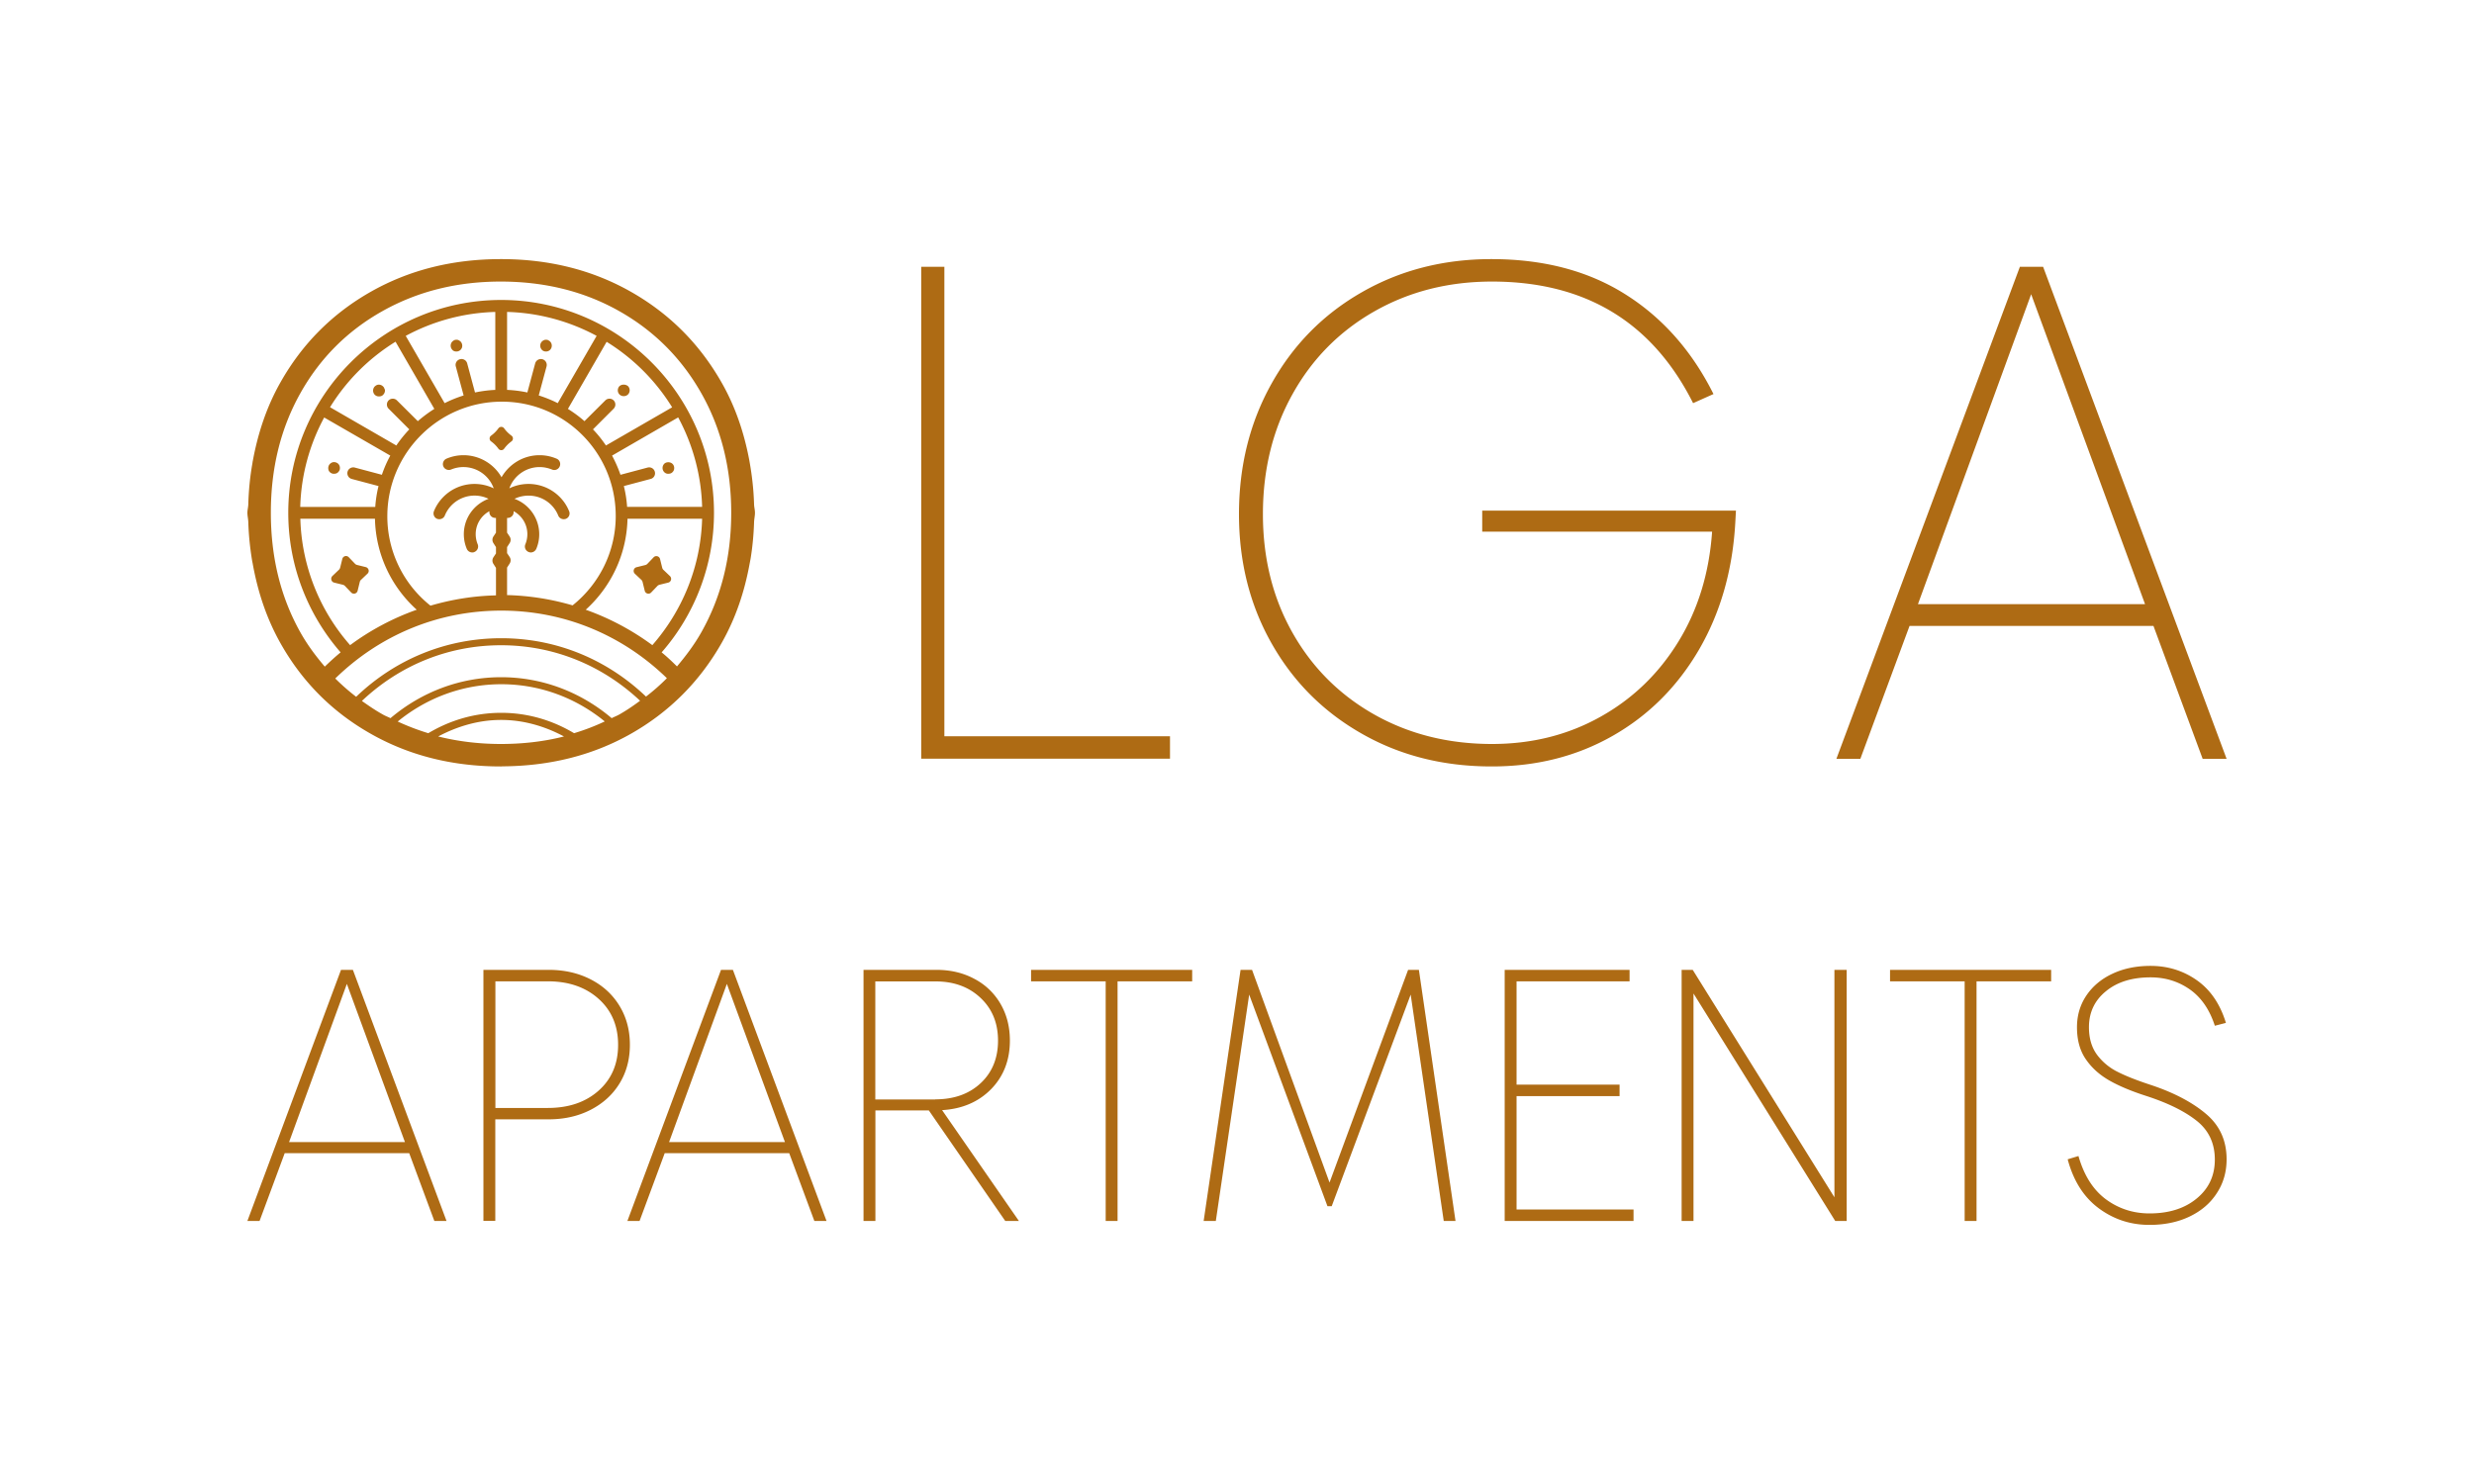 <svg xmlns="http://www.w3.org/2000/svg" xml:space="preserve" id="Layer_1" x="0" y="0" version="1.1" viewBox="0 0 250 150"><style>.st0{fill:#ae6b14}</style><path d="M93.09 26.97h2.34v47.45h22.8v2.27H93.09V26.97zm44.54 47.2c-3.88-2.2-6.93-5.24-9.13-9.13-2.2-3.88-3.3-8.24-3.3-13.07 0-4.88 1.1-9.28 3.3-13.21 2.2-3.93 5.24-7.01 9.13-9.23 3.88-2.22 8.24-3.34 13.07-3.34 5.26 0 9.77 1.18 13.53 3.55 3.77 2.37 6.74 5.73 8.92 10.09l-2.06.92c-4.12-8.19-10.89-12.29-20.32-12.29-4.41 0-8.37 1.01-11.9 3.02-3.53 2.01-6.29 4.81-8.27 8.38-1.99 3.58-2.98 7.61-2.98 12.11 0 4.45.99 8.44 2.98 11.97 1.99 3.53 4.75 6.29 8.27 8.28 3.53 1.99 7.49 2.98 11.9 2.98 4.02 0 7.67-.91 10.94-2.74 3.27-1.82 5.9-4.36 7.89-7.6 1.99-3.24 3.12-6.95 3.41-11.12h-23.23v-2.13h25.64l-.07 1.28c-.28 4.83-1.52 9.1-3.69 12.82-2.18 3.72-5.08 6.61-8.7 8.67-3.62 2.06-7.68 3.09-12.18 3.09-4.89.01-9.27-1.09-13.15-3.3zm66.48-47.2h2.35L225 76.7h-2.42l-4.97-13.43h-24.65l-4.97 13.43h-2.42l18.54-49.73zm12.65 34.1-11.51-31.33-11.44 31.33h22.95zM64.82 58.62c.05.05.09.12.11.19l.22.9c.07.3.44.4.65.18l.64-.67c.05-.05.12-.09.19-.11l.89-.22c.3-.07.4-.44.18-.66l-.67-.64a.453.453 0 0 1-.11-.19l-.22-.89c-.07-.3-.44-.4-.65-.18l-.64.67c-.05.05-.12.09-.19.11l-.89.22c-.3.07-.4.44-.18.66l.67.63zm-31.05.27.89.22c.07.02.14.06.19.11l.64.67c.21.22.58.12.65-.18l.22-.9c.02-.07.05-.14.11-.19l.67-.64c.22-.21.12-.58-.18-.66l-.89-.22a.453.453 0 0 1-.19-.11l-.64-.67a.383.383 0 0 0-.65.18l-.22.89c-.02.07-.06.14-.11.19l-.67.64c-.22.22-.12.6.18.67zm33.35-12.01a.607.607 0 0 0 0 .84c.06.06.12.1.19.13.08.03.15.04.23.04.08 0 .15-.02.23-.04.07-.03.14-.07.19-.13.06-.06.1-.12.13-.19s.04-.15.04-.23c0-.15-.06-.31-.18-.42-.22-.21-.62-.21-.83 0zm-33.79.84a.587.587 0 0 0 .43.17c.08 0 .15-.02.23-.04.07-.03.13-.07.19-.13.05-.06.1-.12.13-.19s.04-.15.04-.23c0-.15-.06-.31-.17-.42a.621.621 0 0 0-.54-.16c-.04.01-.08.02-.11.04-.04.02-.07.03-.1.06a.55.55 0 0 0-.09.07c-.11.11-.17.27-.17.42 0 .08.01.16.04.23.02.07.07.13.12.18zm5.5-8.48a.313.313 0 0 0-.05-.1c-.02-.03-.05-.06-.08-.09a.61.61 0 0 0-.53-.16c-.04.01-.08.02-.11.04-.04.02-.07.03-.1.06a.55.55 0 0 0-.09.07.607.607 0 0 0 0 .84.587.587 0 0 0 .43.17c.08 0 .15-.01.23-.04.08-.03.14-.07.19-.13.11-.11.18-.26.18-.42 0-.04 0-.08-.01-.11-.04-.06-.05-.1-.06-.13z" class="st0"/><path d="M75.84 56.52c.2-1.21.32-2.46.36-3.74.01-.32.09-.62.09-.95 0-.29-.08-.56-.09-.84-.04-1.41-.19-2.78-.42-4.11l-.06-.35c-.53-2.81-1.42-5.45-2.81-7.88-2.23-3.91-5.28-6.96-9.16-9.16-3.86-2.19-8.22-3.29-13.06-3.3h-.08c-4.88 0-9.26 1.1-13.14 3.3-3.88 2.2-6.93 5.26-9.13 9.16-1.38 2.44-2.27 5.1-2.79 7.92-.02.08-.03.16-.04.24-.24 1.35-.38 2.74-.42 4.18-.01.29-.09.56-.09.84 0 .32.08.62.09.93.04 1.31.17 2.57.37 3.81.02.1.03.21.06.31.51 2.9 1.41 5.62 2.82 8.13 2.2 3.91 5.24 6.96 9.13 9.16 3.88 2.2 8.26 3.3 13.14 3.3h.03c.05 0 .1-.01.15-.01 4.8-.03 9.13-1.12 12.96-3.29 3.88-2.2 6.94-5.26 9.16-9.16 1.42-2.49 2.33-5.2 2.85-8.08.03-.14.05-.27.08-.41zM65.28 70.41c-3.97-3.79-9.1-5.9-14.63-5.9-5.54 0-10.69 2.11-14.66 5.92-.74-.57-1.45-1.19-2.11-1.85 4.52-4.41 10.42-6.86 16.77-6.86 6.34 0 12.22 2.44 16.74 6.83-.66.67-1.37 1.29-2.11 1.86zm-2.7 1.81c-.25.14-.52.24-.77.37-3.13-2.65-7.03-4.14-11.17-4.14s-8.05 1.49-11.18 4.14c-.26-.13-.54-.23-.79-.38-.74-.41-1.42-.88-2.1-1.36 3.83-3.62 8.76-5.63 14.06-5.63 5.3 0 10.22 2.01 14.05 5.61-.67.5-1.36.97-2.1 1.39zm-4.57 1.89c-2.22-1.33-4.73-2.06-7.36-2.06-2.64 0-5.14.73-7.37 2.06a23.99 23.99 0 0 1-3.09-1.18c2.96-2.42 6.61-3.77 10.47-3.77 3.86 0 7.5 1.35 10.45 3.76-1.01.48-2.04.87-3.1 1.19zm-7.4 1.09c-2.22 0-4.33-.26-6.33-.76 1.96-1.04 4.1-1.67 6.36-1.67 2.26 0 4.4.63 6.35 1.67-2 .51-4.13.76-6.38.76zm12.76-23.96c-.05-.72-.16-1.43-.33-2.11l2.71-.72c.32-.08.51-.41.42-.73a.594.594 0 0 0-.73-.42l-2.74.73c-.23-.67-.52-1.32-.85-1.94l6.68-3.86a20.19 20.19 0 0 1 2.42 9.04h-7.58zm7.58 1.19c-.14 4.89-2.02 9.34-5.03 12.78a25.926 25.926 0 0 0-6.73-3.58c2.52-2.28 4.14-5.55 4.22-9.2h7.54zm-9.72-7.4c-.39-.58-.83-1.13-1.31-1.63l2.09-2.09c.23-.23.23-.61 0-.84a.598.598 0 0 0-.84 0l-2.11 2.1c-.52-.46-1.08-.87-1.67-1.24l3.91-6.78a20.33 20.33 0 0 1 6.62 6.62l-6.69 3.86zm-4.87-4.28c-.61-.31-1.26-.57-1.92-.78l.79-2.93c.08-.32-.1-.64-.42-.73-.32-.08-.64.1-.73.42l-.79 2.94c-.66-.14-1.35-.23-2.05-.26v-7.88c3.26.09 6.34.96 9.05 2.42l-3.93 6.8zm5.86 11.4c0 3.66-1.71 6.92-4.36 9.04a25.84 25.84 0 0 0-6.62-1.04v-2.78l.27-.42a.61.61 0 0 0-.01-.65l-.26-.39v-.61l.27-.42a.61.61 0 0 0-.01-.65l-.26-.39v-1.49h.04c.22.01.43-.1.55-.3.07-.12.08-.25.07-.38.83.44 1.39 1.32 1.39 2.32 0 .35-.07.7-.2 1.02-.13.3.01.65.32.78.07.03.15.05.23.05.23 0 .45-.14.55-.36.2-.47.3-.97.3-1.48 0-1.64-1.05-3.05-2.5-3.58 1.21-.58 2.71-.38 3.71.62.31.31.55.67.71 1.07.09.23.32.37.55.37.07 0 .15-.01.23-.04.3-.12.45-.47.32-.77-.22-.55-.55-1.04-.97-1.46a4.438 4.438 0 0 0-5.07-.85 3.252 3.252 0 0 1 3.05-2.15c.44 0 .86.09 1.26.25.3.13.65-.01.78-.32a.59.59 0 0 0-.32-.78c-.55-.23-1.12-.35-1.72-.35-1.64 0-3.07.9-3.84 2.23a4.438 4.438 0 0 0-3.84-2.23c-.6 0-1.17.12-1.72.35a.6.6 0 0 0-.32.78c.13.3.48.44.78.32a3.252 3.252 0 0 1 4.31 1.9c-1.65-.8-3.7-.52-5.07.85-.42.42-.75.91-.97 1.46-.12.3.02.65.32.77.07.03.15.04.23.04.23 0 .46-.14.55-.37a3.243 3.243 0 0 1 4.42-1.69c-1.46.54-2.5 1.94-2.5 3.58 0 .51.1 1.01.3 1.48.1.23.32.36.55.36.08 0 .16-.01.23-.05a.6.6 0 0 0 .32-.78c-.13-.32-.2-.67-.2-1.02 0-1 .56-1.88 1.39-2.32-.02.13 0 .26.07.38.11.2.32.31.55.3h.04v1.49l-.26.39a.61.61 0 0 0-.01.65l.27.42v.64l-.26.39a.61.61 0 0 0-.01.65l.27.42v2.78c-2.25.05-4.48.41-6.62 1.04a11.527 11.527 0 0 1-4.36-9.04c0-6.38 5.19-11.58 11.57-11.58s11.51 5.17 11.51 11.55zM50.05 39.41c-.7.03-1.38.12-2.05.26l-.79-2.94a.594.594 0 0 0-.73-.42c-.32.09-.51.41-.42.73l.79 2.93c-.66.21-1.31.47-1.92.78L41 33.95c2.71-1.46 5.78-2.33 9.05-2.42v7.88zm-6.16 1.92c-.59.37-1.15.79-1.67 1.24l-2.11-2.1a.598.598 0 0 0-.84 0c-.23.23-.23.61 0 .84l2.09 2.09c-.48.51-.92 1.05-1.31 1.63l-6.7-3.87a20.33 20.33 0 0 1 6.62-6.62l3.92 6.79zm-4.45 4.72c-.34.62-.62 1.26-.85 1.94l-2.74-.73c-.32-.08-.64.1-.73.42-.08.32.1.64.42.73l2.71.72c-.17.68-.28 1.39-.33 2.11h-7.58c.09-3.26.96-6.34 2.42-9.04l6.68 3.85zm-1.55 6.38c.08 3.65 1.69 6.92 4.22 9.2-2.4.85-4.68 2.06-6.73 3.58a20.18 20.18 0 0 1-5.03-12.78h7.54zm28.97 13.51a21.42 21.42 0 0 0 5.29-14.11c0-11.86-9.65-21.51-21.51-21.51s-21.51 9.65-21.51 21.51c0 5.4 2 10.33 5.29 14.11-.55.45-1.08.94-1.6 1.44-.91-1.07-1.76-2.2-2.47-3.47-1.99-3.55-2.98-7.58-2.98-12.08s.99-8.53 2.98-12.08c1.99-3.55 4.76-6.32 8.31-8.31 3.55-1.99 7.53-2.98 11.93-2.98 4.45 0 8.44.99 11.97 2.98s6.3 4.76 8.31 8.31c2.01 3.55 3.02 7.58 3.02 12.08s-1.01 8.52-3.02 12.08c-.71 1.26-1.56 2.38-2.46 3.45-.49-.49-1.01-.98-1.55-1.42z" class="st0"/><path d="M62.59 39.04a.55.55 0 0 0-.12.19l-.03.11c-.01.04-.01.08-.01.11 0 .16.06.31.17.42a.587.587 0 0 0 .43.17c.08 0 .15-.01.23-.04.07-.03.14-.07.2-.13a.607.607 0 0 0 0-.84c-.25-.21-.65-.2-.87.01zm-7.42-3.51c.16 0 .31-.06.42-.17a.607.607 0 0 0 0-.84.55.55 0 0 0-.09-.07c-.03-.02-.07-.04-.1-.06-.03-.02-.07-.03-.11-.04a.884.884 0 0 0-.23 0c-.04.01-.08.02-.11.04-.04.02-.07.03-.1.06a.55.55 0 0 0-.09.07.607.607 0 0 0 0 .84c.1.11.25.17.41.17zm-9.28-.04c.07.03.15.04.23.04.16 0 .31-.06.42-.17.05-.06.1-.12.13-.19s.04-.15.04-.23c0-.15-.06-.31-.17-.42a.55.55 0 0 0-.09-.07c-.03-.02-.07-.04-.1-.06-.03-.02-.07-.03-.11-.04a.884.884 0 0 0-.23 0c-.04.01-.08.02-.11.04-.04.02-.07.03-.1.06a.55.55 0 0 0-.09.07.607.607 0 0 0 0 .84c.04.06.11.1.18.13zm3.73 8.55c-.19.14-.19.43 0 .57.3.22.53.45.75.75.14.19.43.19.57 0 .22-.3.45-.53.75-.75.19-.14.19-.43 0-.57-.3-.22-.53-.45-.75-.75a.356.356 0 0 0-.57 0c-.22.3-.45.53-.75.75zM34.46 98.03h1.2l9.46 25.38h-1.23l-2.54-6.85H28.77l-2.54 6.85H25l9.46-25.38zm6.46 17.41-5.87-15.99-5.84 15.99h11.71zm7.94-17.41h6.56c1.6 0 3.01.32 4.26.96s2.22 1.53 2.92 2.68c.7 1.15 1.05 2.46 1.05 3.93 0 1.48-.35 2.78-1.05 3.92-.7 1.14-1.68 2.02-2.92 2.66-1.25.64-2.66.96-4.26.96h-5.37v10.26h-1.2V98.03zm6.49 13.96c2.13 0 3.84-.59 5.15-1.76 1.31-1.17 1.96-2.71 1.96-4.62s-.65-3.46-1.96-4.64c-1.31-1.18-3.02-1.78-5.15-1.78h-5.29v12.8h5.29zm17.51-13.96h1.2l9.46 25.38h-1.23l-2.54-6.85H67.17l-2.54 6.85H63.4l9.46-25.38zm6.46 17.41-5.87-15.99-5.84 15.99h11.71zm22.26 7.97-7.72-11.17h-5.4v11.17h-1.2V98.03h7.36c1.42 0 2.71.3 3.84.91a6.55 6.55 0 0 1 2.65 2.54c.63 1.09.94 2.32.94 3.7 0 1.98-.64 3.62-1.9 4.91-1.27 1.29-2.92 2-4.95 2.12l7.76 11.2h-1.38zm-7.07-12.29c1.88 0 3.41-.54 4.58-1.63 1.17-1.09 1.76-2.53 1.76-4.31 0-1.76-.58-3.2-1.76-4.31-1.17-1.11-2.69-1.67-4.55-1.67h-6.09v11.93h6.06zm17.22-11.93h-7.54v-1.16h16.28v1.16h-7.54v24.22h-1.2V99.19zm13.63-1.16h1.16l7.83 21.5 7.94-21.5h1.09l3.7 25.38h-1.19l-3.34-22.88-7.98 21.39h-.43l-7.91-21.39-3.37 22.88h-1.23l3.73-25.38zm26.69 0h12.62v1.16h-11.42v10.44h10.41v1.16h-10.41v11.46h11.82v1.16h-13.02V98.03zm17.87 0h1.13l14.32 22.99V98.03h1.24v25.38h-1.16l-14.32-22.99v22.99h-1.2V98.03zm28.61 1.16h-7.54v-1.16h16.28v1.16h-7.54v24.22h-1.2V99.19zm13.55 22.94c-1.51-1.12-2.56-2.77-3.14-4.95l1.09-.33c.56 1.96 1.48 3.41 2.77 4.37 1.29.95 2.76 1.43 4.41 1.43 1.96 0 3.55-.5 4.77-1.51 1.22-1 1.83-2.31 1.83-3.93 0-1.64-.61-2.95-1.83-3.92-1.22-.97-2.91-1.8-5.06-2.5-1.5-.48-2.75-1-3.74-1.56-.99-.56-1.79-1.27-2.39-2.14-.61-.87-.91-1.96-.91-3.26 0-1.18.31-2.25.94-3.19.63-.94 1.5-1.68 2.63-2.21 1.12-.53 2.41-.8 3.86-.8 1.74 0 3.3.48 4.68 1.45s2.36 2.41 2.94 4.31l-1.12.29c-.53-1.64-1.38-2.87-2.54-3.68-1.16-.81-2.48-1.21-3.95-1.21-1.86 0-3.37.46-4.51 1.4-1.15.93-1.72 2.15-1.72 3.64 0 1.11.27 2.03.8 2.76a5.81 5.81 0 0 0 2.08 1.74c.86.44 1.99.88 3.39 1.34 2.32.77 4.18 1.75 5.56 2.92 1.39 1.17 2.08 2.7 2.08 4.59 0 1.28-.33 2.43-1 3.44-.66 1.02-1.59 1.8-2.77 2.36-1.18.56-2.53.83-4.02.83-1.92 0-3.62-.56-5.13-1.68z" class="st0"/></svg>